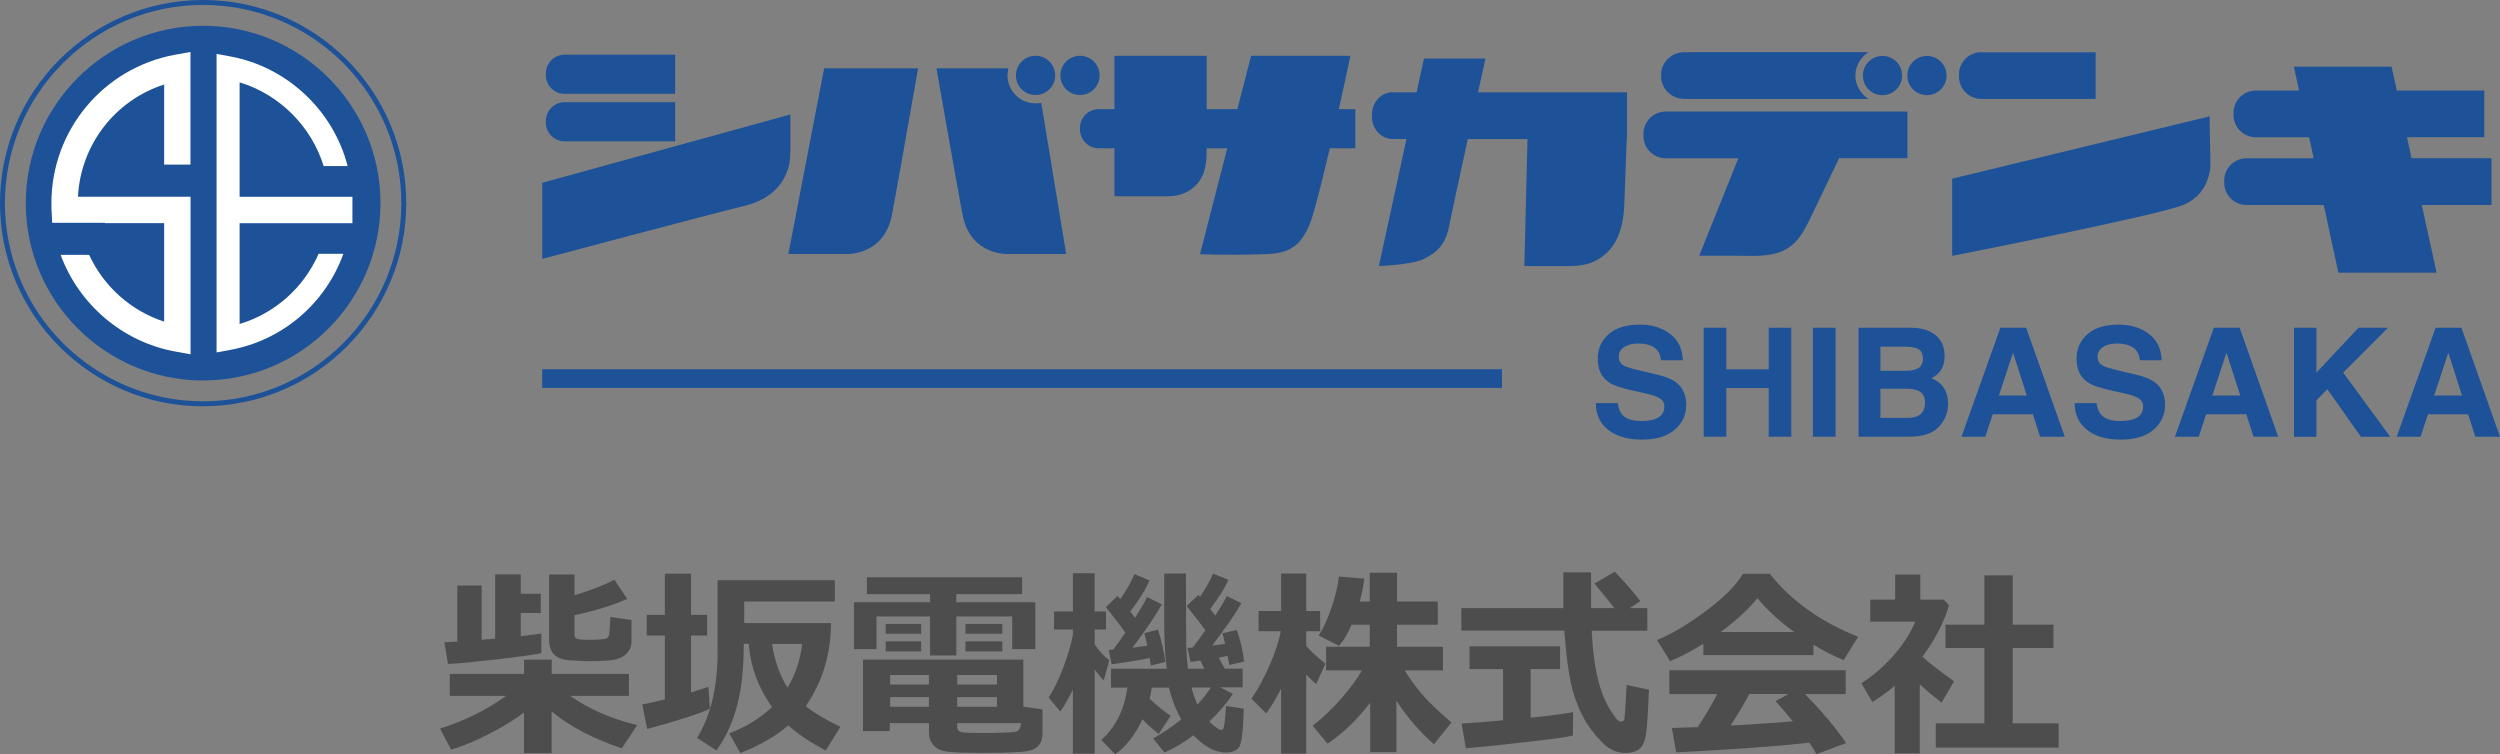 <?xml version="1.0" encoding="UTF-8"?><svg id="_レイヤー_2" xmlns="http://www.w3.org/2000/svg" viewBox="0 0 320 96.56"><rect x="0" y="0" width="320" height="96.56" fill="#808080" stroke="none"/><defs><style>.cls-1{fill:#4d4d4d;}.cls-1,.cls-2,.cls-3{stroke-width:0px;}.cls-2{fill:#1d5198;}.cls-3{fill:#fff;}</style></defs><g id="_レイヤー_1-2"><path class="cls-1" d="m67.07,91.2c-1.12.86-2.59,1.77-4.42,2.72s-3.47,1.62-4.91,2.02l-1.42-2.68c3.17-1.01,5.99-2.4,8.47-4.19h-7.22v-2.81h9.51v-1.82h3.54v1.82h9.88v2.81h-7.52c2.36,1.67,5.22,2.92,8.58,3.75l-1.97,2.97c-3.69-1.25-6.68-2.82-8.98-4.71v5.33h-3.54v-5.21Zm2.22-7.59c-.94.19-2.84.46-5.71.79-2.86.33-4.94.53-6.24.59l-.46-2.78c.41-.02.97-.05,1.66-.09v-7.17h3.11v6.94l1.73-.14v-8.23h3.28v2.49h2.56v2.45h-2.56v2.97c1.23-.14,2.1-.25,2.63-.34v2.51Zm11.54-1.47c0,.61-.22,1.13-.67,1.56s-1.05.69-1.81.79-1.73.14-2.93.14c-.66,0-1.48-.04-2.46-.11-.98-.07-1.67-.33-2.07-.77-.4-.45-.6-1.06-.6-1.85v-8.37h3.25v2.67c2.21-.69,3.91-1.36,5.1-1.99l1.64,2.45c-1.83.81-4.08,1.51-6.74,2.08v2.54c0,.35.23.54.7.57s.86.05,1.18.05.74-.01,1.27-.04c.53-.03.87-.09,1.01-.18.14-.09.23-.22.27-.41.04-.18.09-.95.16-2.3l2.7.39v2.78Z"/><path class="cls-1" d="m90.86,90.71c-1.21.61-3.88,1.48-8.02,2.6l-.63-3.15c.88-.17,1.85-.38,2.89-.63v-8.18h-2.32v-2.65h2.32v-5.27h3.35v5.27h2.06v2.65h-2.06v7.27c.76-.22,1.51-.45,2.23-.7l.18,2.78Zm15.5-10.94c0,3.95-1.07,7.49-3.22,10.61,1,.83,2.48,1.71,4.44,2.65l-1.89,3.03c-1.9-.99-3.5-2.06-4.79-3.21-1.64,1.41-3.69,2.58-6.13,3.53l-1.43-2.5c2.2-.86,4.03-1.99,5.48-3.38-1.71-2.39-2.7-5-2.96-7.85l-.03-.24h-.63c0,3.23-.3,5.93-.9,8.09-.6,2.16-1.47,4.01-2.6,5.55l-2.48-1.59c1.75-2.82,2.63-6.48,2.63-10.99v-9.2h15.01v2.73h-11.6v2.75h11.11Zm-5.56,8.24c1.02-1.69,1.65-3.55,1.87-5.59h-3.85c.32,2.12.98,3.99,1.98,5.59Z"/><path class="cls-1" d="m132.52,83.09h-2.96v-4.18h-7.15v4.99h-3.36v-4.99h-6.86v4.18h-2.89v-6h9.75v-1.04h-8.09v-2.16h19.87v2.16h-8.42v1.04h10.11v6Zm-13.62,9.47h-5.01v1.02h-3.43v-9.15h20.53v6.02l2.45.36v3.08c0,.51-.1.93-.31,1.28-.21.34-.51.6-.91.78-.4.17-1.18.29-2.34.34-1.16.06-2.46.08-3.9.08-2.56,0-4.18-.06-4.88-.17-.7-.12-1.24-.39-1.62-.83-.38-.44-.57-.96-.57-1.58v-1.22Zm-.99-11.44h-4.54v-1.26h4.54v1.26Zm0,2.26h-4.54v-1.29h4.54v1.29Zm-3.97,4.24h4.96v-1.22h-4.96v1.22Zm4.96,1.61h-4.96v1.24h4.96v-1.24Zm3.62-1.61h5.09v-1.22h-5.09v1.22Zm5.09,1.61h-5.09v1.24h5.09v-1.24Zm3.08,3.33h-8.18v.42c0,.42.2.66.61.74s1.33.11,2.78.11c.76,0,1.59-.02,2.48-.05s1.42-.07,1.58-.1.31-.11.44-.23c.13-.12.23-.42.29-.88Zm-2.39-11.44h-4.72v-1.26h4.72v1.26Zm0,2.26h-4.72v-1.29h4.72v1.29Z"/><path class="cls-1" d="m137.33,88.26c-.47.99-1,1.93-1.61,2.82l-1.49-1.79c.63-.97,1.24-2.22,1.83-3.75.59-1.53,1.02-2.95,1.27-4.26v-.7h-2.41v-2.31h2.41v-4.9h2.78v4.9h1.46v2.31h-1.45v1.92c.62.89,1.24,1.56,1.87,2.01l-.71,2.58c-.27-.25-.66-.71-1.16-1.41v10.79s-2.79,0-2.79,0v-8.2Zm10.09-.25c-.06.49-.15.97-.27,1.43,1.02.96,1.93,1.69,2.7,2.17l-1.54,2.34c-.76-.6-1.46-1.23-2.08-1.88-.91,1.96-2.06,3.45-3.48,4.49l-1.79-1.84c1.84-1.63,2.95-3.87,3.35-6.7h-2.11v-2.42h7.15c-.23-1.62-.34-3.86-.34-6.73,0-.5,0-1.02.01-1.56v-3.9h2.78l.03,8.57c0,1.08.08,2.29.23,3.62h2.09l-.5-1.05-1.26.17-.39-1.79.67-.05c.52-.68,1.07-1.41,1.62-2.21-.41-.57-1.21-1.6-2.4-3.1l1.5-1.42.22.24c.77-1.13,1.32-2.12,1.66-2.97l1.96.8c-.41.99-1.19,2.23-2.32,3.73.14.17.36.45.65.84.63-.98,1.13-1.81,1.47-2.49l1.87.91c-.8,1.4-2.04,3.2-3.75,5.42.38-.04.94-.11,1.66-.22-.14-.63-.25-1.08-.33-1.35l1.82-.42c.47,1.25.78,2.6.94,4.04l-1.9.44c-.03-.25-.1-.63-.2-1.17-.29.06-.67.13-1.14.22l.77,1.42h2.29v2.39h-2.87s1.62.84,1.62.84c-.78,1.18-1.79,2.36-3.02,3.54.74.72,1.25,1.08,1.54,1.08.1,0,.19-.06.25-.18.07-.12.13-.46.2-1.02.06-.55.11-1.18.15-1.88l2.27.36c-.07,2.83-.27,4.48-.61,4.93s-.92.67-1.74.67c-1.29,0-2.65-.73-4.1-2.2-1.18.9-2.41,1.63-3.69,2.2l-1.46-1.79c1.25-.71,2.45-1.53,3.61-2.45-.68-1.16-1.21-2.51-1.59-4.06h-2.2Zm-.27-3.78c-1.2.25-2.82.52-4.86.8l-.38-1.84.58-.04c.47-.61.98-1.33,1.55-2.17-.51-.75-1.33-1.83-2.48-3.26l1.49-1.45c.08.09.2.23.36.42.82-1.21,1.42-2.28,1.8-3.2l1.92.8c-.44,1.08-1.26,2.41-2.45,3.99.25.32.44.59.6.81.66-1.04,1.18-1.93,1.55-2.67l1.89.94c-.8,1.42-2.06,3.27-3.76,5.55.62-.08,1.25-.17,1.89-.27-.13-.63-.25-1.16-.37-1.61l1.74-.44c.5,1.61.81,2.98.94,4.13l-1.85.47c-.04-.31-.09-.63-.15-.95Zm6.12,5.95c.69-.74,1.26-1.46,1.73-2.18h-2.49c.21.83.47,1.56.76,2.18Z"/><path class="cls-1" d="m163.97,88.16c-.53,1.08-1.16,2.14-1.89,3.16l-1.9-1.9c.8-1.11,1.57-2.52,2.31-4.22.74-1.71,1.23-3.18,1.45-4.41h-2.84v-2.58h2.88v-4.8h3.22v4.8h1.78v2.58h-1.78v1.89c.39.5,1.21,1.26,2.45,2.27l-1.17,2.6c-.37-.28-.8-.69-1.28-1.22v10.13h-3.22v-8.3Zm11.41,1.8c-1.71,2.21-3.53,3.95-5.46,5.23l-1.89-2.29c1.25-.98,2.45-2.12,3.59-3.42s2.05-2.52,2.72-3.67h-4.6v-3.03h5.59v-2.81h-2.34c-.47,1.13-1,2.03-1.59,2.7l-2.6-1.32c.59-.95,1.14-2.14,1.63-3.57.5-1.43.81-2.76.95-3.99l3.25.28c-.14,1.06-.34,2.04-.58,2.93h1.28v-3.69h3.49v3.69h5.22v2.97h-5.22v2.81h5.88v3.03h-4.91c.57.92,1.26,1.88,2.08,2.88.82.99,2.13,2.26,3.92,3.79l-2.25,2.78c-1.77-1.54-3.37-3.39-4.8-5.55v6.56h-3.36v-6.32Z"/><path class="cls-1" d="m210.86,80.73h-7.12c.08,1.67.23,3.15.44,4.44s.49,2.44.85,3.43c.36,1,.77,1.83,1.23,2.52s.76,1.07.9,1.14.25.11.34.11c.25,0,.4-.14.44-.41s.13-1.7.27-4.28l2.86.6c-.09,2.29-.2,4.02-.32,5.19s-.4,1.96-.84,2.34-1.05.57-1.83.57-1.45-.2-2.08-.59c-.63-.39-1.41-1.19-2.32-2.39s-1.64-2.68-2.2-4.43-.97-4.5-1.25-8.25h-13.18v-2.88h13.05c0-.43.01-1.03.01-1.8v-2.78s3.55,0,3.55,0v4.58h2.97c-.58-.76-1.42-1.81-2.54-3.15l2.6-1.51c1.3,1.35,2.4,2.6,3.28,3.77l-1.37.89h2.26v2.88Zm-9.5,10.42l-.03,3c-.58.17-2.65.46-6.2.86s-6.05.66-7.5.77l-.55-3.17c1.06-.05,2.83-.19,5.31-.41v-6.56h-4.29v-2.91h11.59v2.91h-3.77v6.22c2.86-.3,4.67-.54,5.43-.71Z"/><path class="cls-1" d="m232.12,83.85h-14.09v-1.45c-1.57.98-2.99,1.72-4.27,2.22l-1.66-2.7c1.82-.73,3.89-1.96,6.21-3.68s3.92-3.32,4.78-4.79h3.44c2.75,3.46,6.52,6.15,11.31,8.06l-1.85,2.98c-1.2-.47-2.49-1.13-3.87-1.96v1.31Zm-.52,11.22c-4.02.45-9.7.86-17.05,1.23l-.55-3.12,3.31-.11c.9-1.35,1.73-2.76,2.5-4.23h-6.13v-3.05h22.57v3.05h-5.23c2.16,2.18,3.92,4.27,5.28,6.27l-3.8,1.42c-.19-.38-.5-.87-.91-1.46Zm-11.36-14.17h9.42c-1.95-1.42-3.52-2.87-4.71-4.34-1.13,1.41-2.7,2.86-4.71,4.34Zm1.27,11.97c3.34-.18,6-.36,7.97-.55-.83-1.02-1.57-1.88-2.22-2.58l1.69-.91h-5.03c-.74,1.38-1.55,2.73-2.41,4.04Z"/><path class="cls-1" d="m245.72,96.44h-3.2v-8.65c-.89.75-1.84,1.44-2.86,2.07l-1.41-2.4c1.54-.99,2.92-2.19,4.15-3.59s2.14-2.84,2.75-4.3h-5.76v-2.81h3.19v-3.22h3.22v3.22h3l.67.7c-.62,2.18-1.75,4.38-3.4,6.59.79.74,2.14,1.79,4.05,3.16l-1.61,2.73c-1.02-.8-1.95-1.58-2.78-2.35v8.85Zm17.79-.75h-15.73v-3.1h6.22v-9.65h-4.98v-2.98h4.98v-6.32h3.63v6.32h5.21v2.98h-5.21v9.65h5.88v3.1Z"/><path class="cls-2" d="m207.07,51.6c.09.64.27,1.11.53,1.43.48.57,1.31.86,2.48.86.7,0,1.27-.08,1.71-.23.83-.29,1.25-.83,1.25-1.62,0-.46-.2-.82-.61-1.07-.41-.25-1.05-.46-1.94-.65l-1.51-.33c-1.49-.33-2.51-.68-3.06-1.07-.94-.64-1.41-1.65-1.41-3.02,0-1.25.46-2.29,1.38-3.11.92-.83,2.27-1.24,4.05-1.24,1.49,0,2.76.39,3.81,1.17,1.05.78,1.6,1.91,1.65,3.39h-2.8c-.05-.84-.43-1.44-1.13-1.79-.47-.23-1.05-.35-1.74-.35-.77,0-1.38.15-1.84.45-.46.3-.69.73-.69,1.27,0,.5.23.87.68,1.12.29.16.91.36,1.85.58l2.45.58c1.07.25,1.88.59,2.41,1.01.83.66,1.25,1.61,1.25,2.85s-.49,2.33-1.48,3.18c-.99.84-2.38,1.26-4.18,1.26s-3.28-.41-4.33-1.25c-1.05-.83-1.58-1.97-1.58-3.42h2.78Z"/><path class="cls-2" d="m218.07,55.9v-13.95h2.9v5.32h5.42v-5.32h2.9v13.95h-2.9v-6.23h-5.42v6.23h-2.9Z"/><path class="cls-2" d="m234.95,55.9h-2.9v-13.95h2.9v13.95Z"/><path class="cls-2" d="m248.27,43.44c.43.59.64,1.3.64,2.13s-.22,1.54-.65,2.05c-.24.29-.6.56-1.06.8.71.26,1.25.67,1.61,1.23.36.56.54,1.24.54,2.04s-.21,1.57-.62,2.22c-.26.44-.59.8-.99,1.1-.45.34-.97.57-1.58.7-.61.13-1.26.19-1.97.19h-6.29v-13.95h6.74c1.7.03,2.91.52,3.62,1.49Zm-7.58.94v3.08h3.39c.61,0,1.1-.12,1.48-.35.38-.23.57-.64.57-1.23,0-.65-.25-1.08-.75-1.29-.43-.15-.98-.22-1.65-.22h-3.04Zm0,5.39v3.72h3.39c.6,0,1.08-.08,1.41-.25.61-.3.92-.88.92-1.74,0-.73-.3-1.22-.89-1.5-.33-.15-.8-.23-1.39-.24h-3.43Z"/><path class="cls-2" d="m256.05,41.95h3.3l4.94,13.95h-3.16l-.92-2.87h-5.14l-.95,2.87h-3.05l4.98-13.95Zm-.19,8.68h3.57l-1.76-5.49-1.81,5.49Z"/><path class="cls-2" d="m268.36,51.6c.09.64.27,1.11.53,1.43.48.57,1.31.86,2.48.86.7,0,1.27-.08,1.71-.23.83-.29,1.25-.83,1.25-1.62,0-.46-.2-.82-.61-1.07-.41-.25-1.05-.46-1.94-.65l-1.51-.33c-1.49-.33-2.51-.68-3.06-1.07-.94-.64-1.41-1.65-1.41-3.02,0-1.25.46-2.29,1.38-3.11.92-.83,2.27-1.24,4.05-1.24,1.49,0,2.76.39,3.81,1.17,1.05.78,1.6,1.91,1.65,3.39h-2.8c-.05-.84-.43-1.44-1.13-1.79-.47-.23-1.05-.35-1.74-.35-.77,0-1.38.15-1.84.45-.46.3-.69.73-.69,1.27,0,.5.23.87.68,1.12.29.16.91.36,1.85.58l2.45.58c1.07.25,1.88.59,2.41,1.01.83.66,1.25,1.61,1.25,2.85s-.49,2.33-1.48,3.18c-.99.84-2.38,1.26-4.18,1.26s-3.28-.41-4.33-1.25c-1.05-.83-1.58-1.97-1.58-3.42h2.78Z"/><path class="cls-2" d="m283.37,41.95h3.3l4.94,13.95h-3.16l-.92-2.87h-5.14l-.95,2.87h-3.05l4.98-13.95Zm-.19,8.68h3.57l-1.76-5.49-1.81,5.49Z"/><path class="cls-2" d="m293.63,41.95h2.87v5.75l5.39-5.75h3.77l-5.73,5.74,6.02,8.22h-3.75l-4.3-6.09-1.4,1.42v4.67h-2.87v-13.95Z"/><path class="cls-2" d="m311.76,41.95h3.3l4.94,13.95h-3.16l-.92-2.87h-5.14l-.95,2.87h-3.05l4.98-13.95Zm-.19,8.68h3.57l-1.76-5.49-1.81,5.49Z"/><path class="cls-2" d="m26,52.01C11.66,52.01,0,40.34,0,26S11.66,0,26,0s26,11.67,26,26-11.67,26-26,26ZM26,.63C12.01.63.63,12.01.63,26s11.38,25.37,25.37,25.37,25.37-11.38,25.37-25.37S39.99.63,26,.63Z"/><path class="cls-2" d="m26,48.7c-12.52,0-22.7-10.18-22.7-22.7S13.49,3.3,26,3.3s22.7,10.18,22.7,22.7-10.18,22.7-22.7,22.7Z"/><path class="cls-3" d="m45.11,28.56v-3.37h-14.44v-14.65c5.1,1.55,9.18,5.62,10.76,10.72h3.07c-1.83-7.12-7.76-12.71-15.04-14.04l-1.74-.32v38.21l1.74-.32c6.69-1.23,12.19-5.92,14.49-12.3h-3.17c-1.9,4.34-5.59,7.62-10.11,8.98v-12.9h14.44Z"/><path class="cls-3" d="m24.38,21.08V6.65l-1.99.36c-9.16,1.68-15.81,9.67-15.81,18.99,0,.32,0,.64.02.95l.08,1.57h6.75v.04h7.58v12.61c-4.25-1.38-7.75-4.53-9.6-8.55h-3.65c2.32,6.32,7.91,11.14,14.64,12.37l1.99.36v-20.17h-14.41c.34-6.66,4.77-12.36,11.03-14.36v10.25h3.37Z"/><path class="cls-2" d="m72.26,13.08c-1.31,0-2.39,1.08-2.39,2.39v.23c0,1.31,1.08,2.39,2.39,2.39h14.16v-5.01h-14.16Z"/><path class="cls-2" d="m72.26,7c-1.31,0-2.39,1.08-2.39,2.39v.23c0,1.31,1.08,2.39,2.39,2.39h14.16v-5.01h-14.16Z"/><path class="cls-2" d="m253.6,6.68c-1.57,0-2.85,1.28-2.85,2.85v.28c0,1.57,1.28,2.85,2.85,2.85h14.64v-5.97h-14.64Z"/><path class="cls-2" d="m69.4,23.4l31.77-8.75v4.09c0,.84-.01,2.02-.28,2.81-.27.81-.55,1.39-1.05,2.07-1.05,1.41-2.79,2.31-4.51,2.72-4.58,1.11-25.92,6.8-25.92,6.8v-9.75Z"/><path class="cls-2" d="m140.75,9.65c0,1.39-1.12,2.51-2.51,2.51s-2.51-1.12-2.51-2.51,1.12-2.51,2.51-2.51,2.51,1.12,2.51,2.51Z"/><path class="cls-2" d="m117.5,8.75h-12.01l-4.58,23.76h7.01s5.22.53,6.27-5.11c1.05-5.64,3.32-18.65,3.32-18.65Z"/><path class="cls-2" d="m135.06,9.65c0,1.39-1.12,2.51-2.51,2.51s-2.51-1.12-2.51-2.51,1.12-2.51,2.51-2.51,2.51,1.12,2.51,2.51Z"/><path class="cls-2" d="m133.27,13.16c-.23.05-.48.07-.73.07-1.98,0-3.58-1.6-3.58-3.58,0-.31.04-.61.12-.9h-9.21s2.27,13.01,3.32,18.65c1.05,5.64,6.27,5.11,6.27,5.11h7.01l-3.19-19.35Z"/><path class="cls-2" d="m173.49,13.97h-2.12c.51-2.27,1-4.55,1.48-6.83h-12.71l-1.76,6.83h-3.93v-6.83h-11.8v6.83h-2.02c-1.31,0-2.39,1.08-2.39,2.39v.23c0,1.31,1.08,2.39,2.39,2.39h2.02v6.14h6.95c1.97,0,3.74-1.08,4.45-2.95.38-1.01.4-2.11.4-3.19h2.64l-3.49,13.55s3.02.18,8.43,0c1.69-.06,3.24-.35,4.38-1.7.95-1.12,1.45-2.62,1.83-3.98.65-2.33,1.22-4.69,1.78-7.05.06-.27.12-.55.19-.82h3.27v-5.01Z"/><path class="cls-2" d="m189.19,11.81c.56-2.54.95-4.32.95-4.32h-7.87l-.94,4.32h-3.1c-1.44,0-2.62,1.28-2.62,2.85v.28c0,1.57,1.18,2.85,2.62,2.85h1.8l-3.53,16.26s4.21-.14,5.76-.91c1.55-.77,2.74-1.69,3.23-4.21.24-1.22,1.32-6.25,2.39-11.13h7.64l-.4,16.26h4.78c1.32,0,2.54.04,3.81-.45,3.16-1.24,4.09-4.37,4.2-7.42.1-2.92.25-6.66.31-8.39h.04v-5.98h-19.07Z"/><path class="cls-2" d="m249.16,9.67c0,1.39-1.12,2.51-2.51,2.51s-2.51-1.12-2.51-2.51,1.12-2.51,2.51-2.51,2.51,1.12,2.51,2.51Z"/><path class="cls-2" d="m243.47,9.67c0,1.39-1.12,2.51-2.51,2.51s-2.51-1.12-2.51-2.51,1.12-2.51,2.51-2.51,2.51,1.12,2.51,2.51Z"/><path class="cls-2" d="m237.49,9.67c0-1.25.67-2.34,1.67-2.99h-23.56c-1.64,0-2.97,1.28-2.97,2.85v.28c0,1.57,1.34,2.85,2.97,2.85h23.56c-1.01-.64-1.67-1.74-1.67-2.99Z"/><path class="cls-2" d="m244.14,14.28h-30.93c-1.57,0-2.85,1.28-2.85,2.85v.28c0,1.57,1.28,2.85,2.85,2.85h9.3c-1.23,3.05-5.01,12.47-5.01,12.47h4.71c1.85,0,3.87.19,5.66-.48,2.2-.82,3.13-2.81,4.08-4.8,1.09-2.29,2.19-4.58,3.3-6.87.02-.04.07-.16.14-.33h8.76v-5.97Z"/><path class="cls-2" d="m249.88,22.87s32.94-7.97,32.97-7.98c-.07.02.13,6.02.07,6.55-.26,2.23-1.37,3.9-3.44,4.78-3.08,1.32-29.6,6.53-29.6,6.53v-9.88Z"/><path class="cls-2" d="m318.9,20.25h-10.22l-.59-2.69h9.9v-5.97h-11.2l-.67-3.06h-12.5l.66,3.06h-5.54c-1.57,0-2.85,1.28-2.85,2.85v.28c0,1.57,1.28,2.85,2.85,2.85h6.83l.58,2.69h-8.6c-1.57,0-2.85,1.28-2.85,2.85v.28c0,1.57,1.28,2.85,2.85,2.85h9.89l1.87,8.66h12.57l-1.89-8.66h8.92v-5.97Z"/><rect class="cls-2" x="69.4" y="47.26" width="122.85" height="2.39"/></g></svg>
